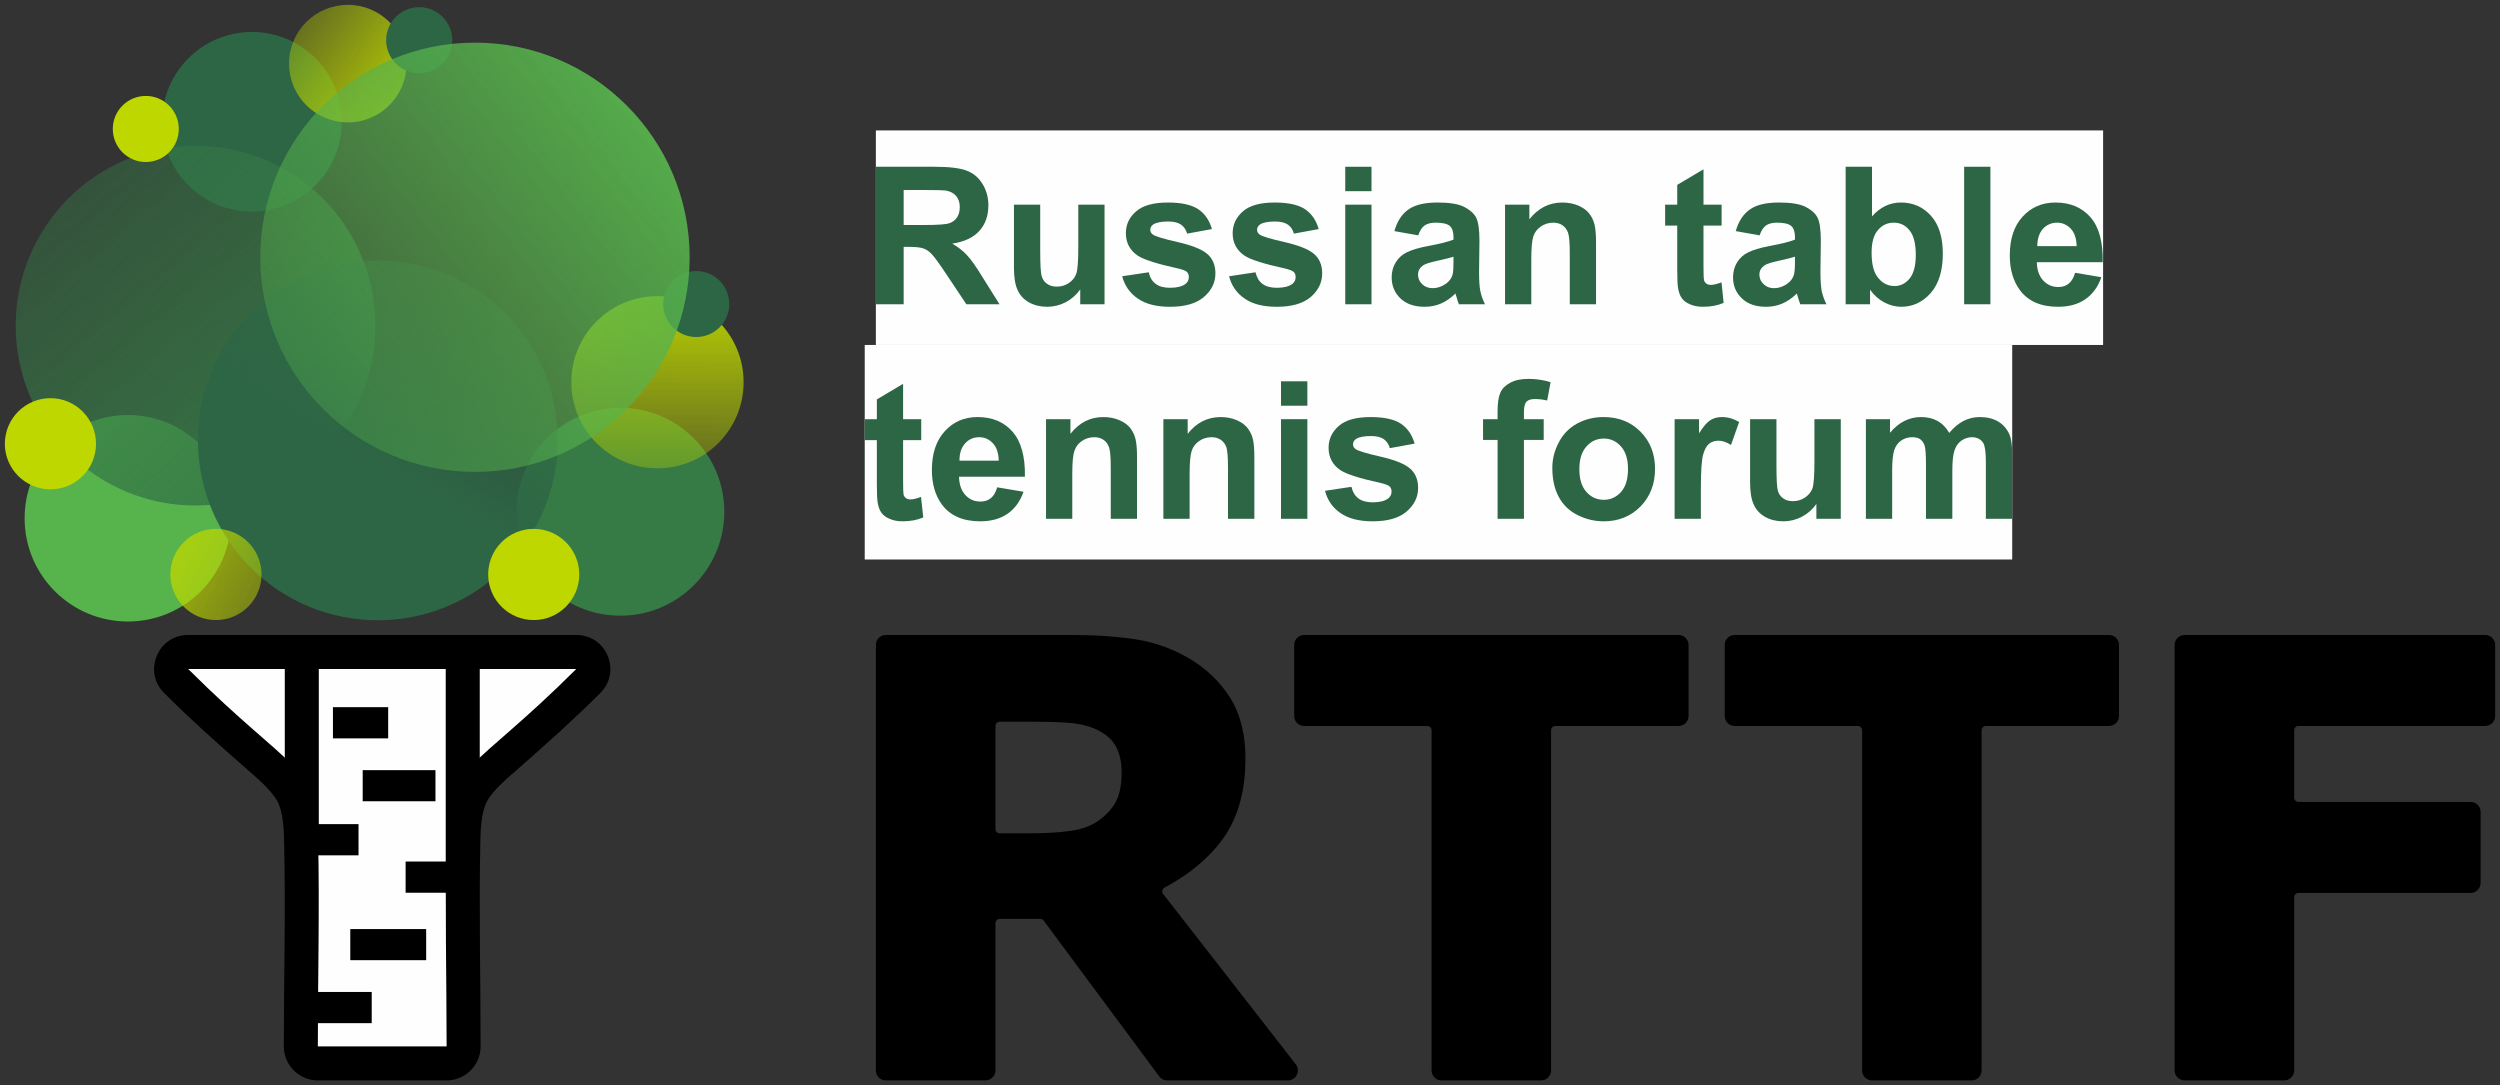 <?xml version="1.0" encoding="UTF-8"?>
<!DOCTYPE svg PUBLIC "-//W3C//DTD SVG 1.1//EN" "http://www.w3.org/Graphics/SVG/1.1/DTD/svg11.dtd">
<!-- Creator: CorelDRAW 2018 (64-Bit) -->
<svg xmlns="http://www.w3.org/2000/svg" xml:space="preserve" width="258px" height="112px" version="1.1" style="shape-rendering:geometricPrecision; text-rendering:geometricPrecision; image-rendering:optimizeQuality; fill-rule:evenodd; clip-rule:evenodd"
viewBox="0 0 258 112"
 xmlns:xlink="http://www.w3.org/1999/xlink">
 <rect x="0" y="0" width="258" height="112" fill="#333333" stroke="none"/>
 <defs>
  <style type="text/css">
   <![CDATA[
    .fil0 {fill:black}
    .fil4 {fill:#2D6645}
    .fil3 {fill:#367A46}
    .fil2 {fill:#57B34C}
    .fil5 {fill:#BED700}
    .fil1 {fill:#FEFEFE}
    .fil6 {fill:#2D6645;fill-rule:nonzero}
   ]]>
  </style>
   <mask id="id0">
  <linearGradient id="id1" gradientUnits="userSpaceOnUse" x1="36.52" y1="51.26" x2="-13.98" y2="-7.65">
   <stop offset="0" style="stop-opacity:1; stop-color:white"/>
   <stop offset="1" style="stop-opacity:0; stop-color:white"/>
  </linearGradient>
    <rect style="fill:url(#id1)" x="0.44" y="13.86" width="39.48" height="39.49"/>
   </mask>
   <mask id="id2">
  <linearGradient id="id3" gradientUnits="userSpaceOnUse" x1="44.01" y1="50.7" x2="59.72" y2="23.23">
   <stop offset="0" style="stop-opacity:1; stop-color:white"/>
   <stop offset="1" style="stop-opacity:0; stop-color:white"/>
  </linearGradient>
    <rect style="fill:url(#id3)" x="19.25" y="25.7" width="39.49" height="39.49"/>
   </mask>
   <mask id="id4">
  <linearGradient id="id5" gradientUnits="userSpaceOnUse" x1="41.65" y1="12.95" x2="22.72" y2="-0.91">
   <stop offset="0" style="stop-opacity:1; stop-color:white"/>
   <stop offset="1" style="stop-opacity:0; stop-color:white"/>
  </linearGradient>
    <rect style="fill:url(#id5)" x="28.65" y="-0.68" width="14.49" height="14.49"/>
   </mask>
   <mask id="id6">
  <linearGradient id="id7" gradientUnits="userSpaceOnUse" x1="72.1" y1="29.41" x2="71.97" y2="58.25">
   <stop offset="0" style="stop-opacity:1; stop-color:white"/>
   <stop offset="1" style="stop-opacity:0; stop-color:white"/>
  </linearGradient>
    <rect style="fill:url(#id7)" x="57.78" y="29.38" width="20.14" height="20.13"/>
   </mask>
   <mask id="id8">
  <linearGradient id="id9" gradientUnits="userSpaceOnUse" x1="13.19" y1="50.45" x2="43.26" y2="66.17">
   <stop offset="0" style="stop-opacity:1; stop-color:white"/>
   <stop offset="1" style="stop-opacity:0; stop-color:white"/>
  </linearGradient>
    <rect style="fill:url(#id9)" x="16.4" y="53.4" width="11.77" height="11.77"/>
   </mask>
   <mask id="id10">
  <linearGradient id="id11" gradientUnits="userSpaceOnUse" x1="70.92" y1="10.91" x2="12.01" y2="55.96">
   <stop offset="0" style="stop-opacity:1; stop-color:white"/>
   <stop offset="1" style="stop-opacity:0; stop-color:white"/>
  </linearGradient>
    <rect style="fill:url(#id11)" x="25.68" y="3.22" width="46.67" height="46.66"/>
   </mask>
 </defs>
 <g id="Слой_x0020_1">
  <path class="fil0" d="M29.29 107.99c0,-7.04 0.2,-14.1 0.03,-21.13 -0.02,-1.26 -0.09,-3.05 -0.7,-4.18 -0.63,-1.17 -2.23,-2.5 -3.22,-3.37 -2.91,-2.55 -5.72,-5.05 -8.46,-7.79 -1.03,-1.03 -1.32,-2.49 -0.76,-3.83 0.55,-1.34 1.79,-2.16 3.24,-2.16l40.05 0c1.45,0 2.69,0.82 3.25,2.16 0.55,1.34 0.26,2.8 -0.77,3.83 -2.74,2.74 -5.55,5.24 -8.46,7.8 -0.99,0.86 -2.59,2.19 -3.22,3.36 -0.63,1.17 -0.68,3.02 -0.7,4.3 -0.15,7 0.03,14.01 0.03,21.01 0,1.94 -1.58,3.51 -3.51,3.51 -4.43,0 -8.86,0 -13.29,0 -1.93,0 -3.51,-1.57 -3.51,-3.51z"/>
  <path class="fil1" d="M19.42 69.04c10.87,10.85 13.22,9.59 13.41,17.73 0.16,6.6 -0.03,14.6 -0.03,21.22 4.44,0 8.85,0 13.29,0 0,-6.58 -0.17,-14.52 -0.03,-21.08 0.17,-8.28 2.48,-6.96 13.41,-17.87l-18.43 0 -3.19 0 -18.43 0z"/>
  <path class="fil2" d="M13.2 42.83c5.88,0 10.65,4.77 10.65,10.66 0,5.88 -4.77,10.65 -10.65,10.65 -5.89,0 -10.66,-4.77 -10.66,-10.65 0,-5.89 4.77,-10.66 10.66,-10.66z"/>
  <path class="fil3" d="M64.02 42.09c5.92,0 10.73,4.8 10.73,10.73 0,5.92 -4.81,10.72 -10.73,10.72 -5.92,0 -10.73,-4.8 -10.73,-10.72 0,-5.93 4.81,-10.73 10.73,-10.73z"/>
  <path class="fil4" d="M26 3.3c5.12,0 9.27,4.15 9.27,9.27 0,5.12 -4.15,9.27 -9.27,9.27 -5.12,0 -9.27,-4.15 -9.27,-9.27 0,-5.12 4.15,-9.27 9.27,-9.27z"/>
  <path class="fil3" style="mask:url(#id0)" d="M20.18 15.04c10.25,0 18.56,8.31 18.56,18.57 0,10.25 -8.31,18.56 -18.56,18.56 -10.25,0 -18.56,-8.31 -18.56,-18.56 0,-10.26 8.31,-18.57 18.56,-18.57z"/>
  <path class="fil4" style="mask:url(#id2)" d="M38.99 26.88c10.25,0 18.57,8.31 18.57,18.56 0,10.25 -8.32,18.57 -18.57,18.57 -10.25,0 -18.56,-8.32 -18.56,-18.57 0,-10.25 8.31,-18.56 18.56,-18.56z"/>
  <path class="fil5" style="mask:url(#id4)" d="M35.9 0.5c3.35,0 6.06,2.71 6.06,6.06 0,3.35 -2.71,6.07 -6.06,6.07 -3.35,0 -6.07,-2.72 -6.07,-6.07 0,-3.35 2.72,-6.06 6.07,-6.06z"/>
  <path class="fil5" style="mask:url(#id6)" d="M67.85 30.56c4.91,0 8.89,3.98 8.89,8.88 0,4.91 -3.98,8.89 -8.89,8.89 -4.91,0 -8.89,-3.98 -8.89,-8.89 0,-4.9 3.98,-8.88 8.89,-8.88z"/>
  <path class="fil5" style="mask:url(#id8)" d="M22.28 54.58c2.6,0 4.71,2.11 4.71,4.7 0,2.6 -2.11,4.71 -4.71,4.71 -2.59,0 -4.7,-2.11 -4.7,-4.71 0,-2.59 2.11,-4.7 4.7,-4.7z"/>
  <path class="fil5" d="M55.08 54.58c2.6,0 4.7,2.11 4.7,4.7 0,2.6 -2.1,4.71 -4.7,4.71 -2.6,0 -4.7,-2.11 -4.7,-4.71 0,-2.59 2.1,-4.7 4.7,-4.7z"/>
  <path class="fil5" d="M5.21 41.09c2.59,0 4.7,2.11 4.7,4.71 0,2.59 -2.11,4.7 -4.7,4.7 -2.6,0 -4.71,-2.11 -4.71,-4.7 0,-2.6 2.11,-4.71 4.71,-4.71z"/>
  <path class="fil5" d="M15.05 9.9c1.88,0 3.4,1.53 3.4,3.41 0,1.88 -1.52,3.41 -3.4,3.41 -1.89,0 -3.41,-1.53 -3.41,-3.41 0,-1.88 1.52,-3.41 3.41,-3.41z"/>
  <path class="fil4" d="M43.26 0.74c1.88,0 3.41,1.53 3.41,3.41 0,1.88 -1.53,3.41 -3.41,3.41 -1.88,0 -3.41,-1.53 -3.41,-3.41 0,-1.88 1.53,-3.41 3.41,-3.41z"/>
  <path class="fil4" d="M71.85 27.97c1.88,0 3.41,1.52 3.41,3.41 0,1.88 -1.53,3.4 -3.41,3.4 -1.88,0 -3.41,-1.52 -3.41,-3.4 0,-1.89 1.53,-3.41 3.41,-3.41z"/>
  <path class="fil2" style="mask:url(#id10)" d="M49.02 4.4c12.23,0 22.15,9.92 22.15,22.15 0,12.24 -9.92,22.15 -22.15,22.15 -12.24,0 -22.16,-9.91 -22.16,-22.15 0,-12.23 9.92,-22.15 22.16,-22.15z"/>
  <polygon class="fil0" points="30.54,102.37 38.36,102.37 38.36,105.59 30.54,105.59 "/>
  <polygon class="fil0" points="36.15,95.88 43.98,95.88 43.98,99.09 36.15,99.09 "/>
  <polygon class="fil0" points="41.86,88.91 47.87,88.91 47.87,92.13 41.86,92.13 "/>
  <polygon class="fil0" points="30.99,85.05 37,85.05 37,88.27 30.99,88.27 "/>
  <polygon class="fil0" points="37.43,79.48 44.94,79.48 44.94,82.69 37.43,82.69 "/>
  <polygon class="fil0" points="34.36,72.98 40.06,72.98 40.06,76.2 34.36,76.2 "/>
  <path class="fil0" d="M103.17 74.48c-0.24,0 -0.44,0.2 -0.44,0.45l0 10.63c0,0.24 0.2,0.44 0.44,0.44l2.81 0c1.53,0 3.07,-0.04 4.58,-0.27 1.08,-0.15 2.13,-0.5 3,-1.18 0.69,-0.53 1.29,-1.17 1.67,-1.96 0.42,-0.87 0.52,-1.96 0.52,-2.91 0,-0.95 -0.17,-1.91 -0.64,-2.74 -0.5,-0.86 -1.35,-1.41 -2.24,-1.78 -0.84,-0.34 -1.74,-0.51 -2.64,-0.57 -1.21,-0.09 -2.42,-0.11 -3.62,-0.11l-3.44 0zm153.3 0.44l-19.27 0c-0.24,0 -0.44,0.2 -0.44,0.44l0 6.95c0,0.25 0.2,0.45 0.44,0.45l17.77 0c0.57,0 1.03,0.46 1.03,1.03l0 7.32c0,0.57 -0.46,1.04 -1.03,1.04l-17.77 0c-0.24,0 -0.44,0.2 -0.44,0.44l0 17.88c0,0.57 -0.47,1.03 -1.03,1.03l-10.27 0c-0.57,0 -1.04,-0.46 -1.04,-1.03l0 -43.91c0,-0.57 0.47,-1.03 1.04,-1.03l31.01 0c0.57,0 1.03,0.46 1.03,1.03l0 7.33c0,0.57 -0.46,1.03 -1.03,1.03zm-38.82 0l-12.7 0c-0.25,0 -0.45,0.2 -0.45,0.44l0 35.11c0,0.57 -0.46,1.03 -1.03,1.03l-10.27 0c-0.57,0 -1.03,-0.46 -1.03,-1.03l0 -35.11c0,-0.24 -0.2,-0.44 -0.45,-0.44l-12.7 0c-0.57,0 -1.03,-0.46 -1.03,-1.03l0 -7.33c0,-0.57 0.46,-1.03 1.03,-1.03l38.63 0c0.57,0 1.03,0.46 1.03,1.03l0 7.33c0,0.57 -0.46,1.03 -1.03,1.03zm-44.43 0l-12.7 0c-0.25,0 -0.45,0.2 -0.45,0.44l0 35.11c0,0.57 -0.46,1.03 -1.03,1.03l-10.27 0c-0.57,0 -1.03,-0.46 -1.03,-1.03l0 -35.11c0,-0.24 -0.2,-0.44 -0.44,-0.44l-12.71 0c-0.57,0 -1.03,-0.46 -1.03,-1.03l0 -7.33c0,-0.57 0.46,-1.03 1.03,-1.03l38.63 0c0.57,0 1.04,0.46 1.04,1.03l0 7.33c0,0.57 -0.47,1.03 -1.04,1.03zm-53.59 36.16l-11.92 -16.07c-0.09,-0.12 -0.2,-0.18 -0.35,-0.18l-4.19 0c-0.24,0 -0.44,0.2 -0.44,0.45l0 15.19c0,0.57 -0.47,1.03 -1.04,1.03l-10.27 0c-0.57,0 -1.03,-0.46 -1.03,-1.03l0 -43.91c0,-0.57 0.46,-1.03 1.03,-1.03l18.89 0c2.33,0 4.66,0.1 6.96,0.46 1.97,0.31 3.82,0.99 5.53,2.01 1.7,1.02 3.12,2.36 4.17,4.04 1.16,1.87 1.56,4.07 1.56,6.24 0,2.96 -0.6,5.93 -2.38,8.36 -1.56,2.12 -3.66,3.73 -5.97,4.96 -0.13,0.07 -0.19,0.16 -0.22,0.3 -0.04,0.14 -0.01,0.25 0.08,0.36l13.68 17.57c0.25,0.32 0.29,0.73 0.11,1.09 -0.17,0.36 -0.52,0.58 -0.93,0.58l-12.44 0c-0.34,0 -0.63,-0.15 -0.83,-0.42z"/>
  <rect class="fil0" x="29.39" y="67.89" width="3.51" height="17.31"/>
  <rect class="fil0" x="46" y="68.75" width="3.51" height="20.41"/>
  <polygon class="fil1" points="90.39,13.46 217.04,13.46 217.04,35.6 90.39,35.6 "/>
  <polygon id="1" class="fil1" points="89.24,35.6 207.66,35.6 207.66,57.74 89.24,57.74 "/>
  <path id="2" class="fil6" d="M90.39 31.4l0 -14.19 6.03 0c1.52,0 2.62,0.13 3.31,0.39 0.69,0.25 1.24,0.7 1.65,1.36 0.41,0.65 0.62,1.39 0.62,2.23 0,1.07 -0.31,1.95 -0.93,2.64 -0.63,0.69 -1.56,1.13 -2.8,1.31 0.62,0.36 1.13,0.76 1.52,1.19 0.41,0.43 0.95,1.2 1.63,2.31l1.73 2.76 -3.42 0 -2.06 -3.09c-0.73,-1.1 -1.24,-1.8 -1.51,-2.08 -0.28,-0.29 -0.56,-0.49 -0.87,-0.59 -0.3,-0.11 -0.79,-0.16 -1.45,-0.16l-0.58 0 0 5.92 -2.87 0zm2.87 -8.18l2.12 0c1.38,0 2.23,-0.06 2.58,-0.18 0.34,-0.11 0.61,-0.31 0.8,-0.6 0.19,-0.28 0.29,-0.64 0.29,-1.06 0,-0.48 -0.13,-0.87 -0.38,-1.16 -0.26,-0.3 -0.62,-0.48 -1.08,-0.56 -0.24,-0.03 -0.93,-0.05 -2.09,-0.05l-2.24 0 0 3.61z"/>
  <path id="3" class="fil6" d="M111.48 31.4l0 -1.53c-0.38,0.54 -0.87,0.98 -1.48,1.31 -0.61,0.32 -1.26,0.48 -1.93,0.48 -0.7,0 -1.32,-0.15 -1.87,-0.45 -0.55,-0.31 -0.95,-0.74 -1.19,-1.29 -0.25,-0.55 -0.37,-1.31 -0.37,-2.28l0 -6.52 2.71 0 0 4.74c0,1.45 0.05,2.33 0.16,2.66 0.1,0.33 0.28,0.59 0.55,0.77 0.26,0.2 0.6,0.29 1.01,0.29 0.46,0 0.88,-0.13 1.25,-0.38 0.37,-0.26 0.62,-0.57 0.75,-0.95 0.14,-0.38 0.21,-1.31 0.21,-2.78l0 -4.35 2.71 0 0 10.28 -2.51 0z"/>
  <path id="4" class="fil6" d="M115.81 28.51l2.74 -0.41c0.11,0.52 0.35,0.92 0.71,1.19 0.35,0.27 0.85,0.41 1.49,0.41 0.7,0 1.23,-0.13 1.58,-0.39 0.24,-0.18 0.36,-0.42 0.36,-0.73 0,-0.2 -0.07,-0.37 -0.19,-0.51 -0.14,-0.13 -0.44,-0.25 -0.91,-0.36 -2.2,-0.48 -3.59,-0.93 -4.18,-1.33 -0.81,-0.55 -1.22,-1.33 -1.22,-2.31 0,-0.9 0.35,-1.65 1.06,-2.26 0.7,-0.61 1.79,-0.91 3.27,-0.91 1.4,0 2.45,0.23 3.14,0.69 0.68,0.46 1.15,1.14 1.41,2.05l-2.56 0.47c-0.11,-0.4 -0.32,-0.71 -0.63,-0.93 -0.3,-0.21 -0.74,-0.32 -1.31,-0.32 -0.72,0 -1.24,0.1 -1.55,0.3 -0.21,0.15 -0.31,0.33 -0.31,0.56 0,0.19 0.09,0.36 0.27,0.49 0.25,0.18 1.09,0.44 2.55,0.77 1.45,0.33 2.47,0.73 3.04,1.21 0.57,0.48 0.86,1.16 0.86,2.02 0,0.95 -0.4,1.76 -1.19,2.44 -0.78,0.67 -1.95,1.01 -3.49,1.01 -1.41,0 -2.51,-0.28 -3.33,-0.85 -0.82,-0.56 -1.36,-1.33 -1.61,-2.3z"/>
  <path id="5" class="fil6" d="M126.84 28.51l2.73 -0.41c0.12,0.52 0.35,0.92 0.71,1.19 0.35,0.27 0.85,0.41 1.49,0.41 0.7,0 1.23,-0.13 1.59,-0.39 0.23,-0.18 0.35,-0.42 0.35,-0.73 0,-0.2 -0.06,-0.37 -0.19,-0.51 -0.14,-0.13 -0.44,-0.25 -0.91,-0.36 -2.2,-0.48 -3.59,-0.93 -4.18,-1.33 -0.81,-0.55 -1.22,-1.33 -1.22,-2.31 0,-0.9 0.36,-1.65 1.06,-2.26 0.7,-0.61 1.79,-0.91 3.27,-0.91 1.41,0 2.45,0.23 3.14,0.69 0.68,0.46 1.15,1.14 1.41,2.05l-2.56 0.47c-0.1,-0.4 -0.32,-0.71 -0.62,-0.93 -0.31,-0.21 -0.75,-0.32 -1.32,-0.32 -0.72,0 -1.24,0.1 -1.55,0.3 -0.21,0.15 -0.31,0.33 -0.31,0.56 0,0.19 0.09,0.36 0.27,0.49 0.25,0.18 1.1,0.44 2.55,0.77 1.45,0.33 2.47,0.73 3.04,1.21 0.57,0.48 0.86,1.16 0.86,2.02 0,0.95 -0.4,1.76 -1.18,2.44 -0.79,0.67 -1.96,1.01 -3.5,1.01 -1.4,0 -2.51,-0.28 -3.33,-0.85 -0.82,-0.56 -1.35,-1.33 -1.6,-2.3z"/>
  <path id="6" class="fil6" d="M138.83 19.73l0 -2.52 2.71 0 0 2.52 -2.71 0zm0 11.67l0 -10.28 2.71 0 0 10.28 -2.71 0z"/>
  <path id="7" class="fil6" d="M146.36 24.29l-2.46 -0.44c0.28,-1 0.76,-1.74 1.43,-2.22 0.68,-0.49 1.69,-0.73 3.02,-0.73 1.21,0 2.12,0.14 2.71,0.43 0.59,0.29 1.01,0.65 1.26,1.09 0.24,0.45 0.36,1.26 0.36,2.44l-0.04 3.17c0,0.9 0.04,1.57 0.13,2 0.08,0.43 0.25,0.89 0.48,1.37l-2.69 0c-0.07,-0.17 -0.16,-0.44 -0.26,-0.79 -0.05,-0.16 -0.08,-0.27 -0.1,-0.32 -0.46,0.46 -0.96,0.8 -1.48,1.03 -0.53,0.23 -1.1,0.34 -1.69,0.34 -1.06,0 -1.89,-0.28 -2.5,-0.86 -0.6,-0.57 -0.91,-1.3 -0.91,-2.18 0,-0.57 0.14,-1.09 0.42,-1.55 0.28,-0.45 0.66,-0.8 1.16,-1.04 0.5,-0.24 1.22,-0.46 2.16,-0.64 1.27,-0.23 2.15,-0.46 2.64,-0.66l0 -0.28c0,-0.53 -0.13,-0.9 -0.38,-1.13 -0.26,-0.23 -0.75,-0.34 -1.47,-0.34 -0.48,0 -0.86,0.1 -1.13,0.29 -0.28,0.19 -0.49,0.53 -0.66,1.02zm3.64 2.2c-0.34,0.12 -0.9,0.25 -1.65,0.42 -0.75,0.16 -1.25,0.32 -1.48,0.47 -0.35,0.25 -0.53,0.57 -0.53,0.96 0,0.38 0.14,0.71 0.42,0.98 0.29,0.28 0.65,0.42 1.09,0.42 0.49,0 0.95,-0.16 1.4,-0.48 0.33,-0.25 0.55,-0.55 0.65,-0.9 0.07,-0.24 0.1,-0.68 0.1,-1.33l0 -0.54z"/>
  <path id="8" class="fil6" d="M164.71 31.4l-2.71 0 0 -5.24c0,-1.11 -0.06,-1.82 -0.18,-2.15 -0.12,-0.32 -0.31,-0.58 -0.57,-0.76 -0.26,-0.18 -0.58,-0.27 -0.95,-0.27 -0.48,0 -0.9,0.13 -1.28,0.39 -0.38,0.26 -0.64,0.6 -0.78,1.02 -0.14,0.43 -0.21,1.21 -0.21,2.36l0 4.65 -2.71 0 0 -10.28 2.51 0 0 1.51c0.91,-1.15 2.04,-1.73 3.41,-1.73 0.6,0 1.15,0.11 1.65,0.32 0.5,0.22 0.88,0.5 1.13,0.83 0.26,0.34 0.44,0.72 0.54,1.14 0.1,0.43 0.15,1.04 0.15,1.83l0 6.38z"/>
  <path id="9" class="fil6" d="M177.67 21.12l0 2.16 -1.87 0 0 4.16c0,0.85 0.02,1.34 0.06,1.48 0.03,0.14 0.11,0.25 0.24,0.35 0.13,0.09 0.28,0.13 0.46,0.13 0.25,0 0.62,-0.08 1.1,-0.26l0.22 2.12c-0.63,0.27 -1.34,0.4 -2.14,0.4 -0.49,0 -0.93,-0.08 -1.32,-0.25 -0.39,-0.16 -0.68,-0.38 -0.86,-0.64 -0.19,-0.26 -0.31,-0.61 -0.39,-1.06 -0.05,-0.32 -0.08,-0.96 -0.08,-1.93l0 -4.5 -1.25 0 0 -2.16 1.25 0 0 -2.04 2.71 -1.61 0 3.65 1.87 0z"/>
  <path id="10" class="fil6" d="M181.59 24.29l-2.46 -0.44c0.28,-1 0.76,-1.74 1.44,-2.22 0.67,-0.49 1.68,-0.73 3.02,-0.73 1.21,0 2.11,0.14 2.71,0.43 0.59,0.29 1.01,0.65 1.25,1.09 0.24,0.45 0.36,1.26 0.36,2.44l-0.04 3.17c0,0.9 0.05,1.57 0.13,2 0.09,0.43 0.25,0.89 0.49,1.37l-2.7 0c-0.07,-0.17 -0.16,-0.44 -0.26,-0.79 -0.04,-0.16 -0.08,-0.27 -0.1,-0.32 -0.46,0.46 -0.95,0.8 -1.48,1.03 -0.53,0.23 -1.09,0.34 -1.69,0.34 -1.05,0 -1.89,-0.28 -2.49,-0.86 -0.61,-0.57 -0.92,-1.3 -0.92,-2.18 0,-0.57 0.14,-1.09 0.42,-1.55 0.28,-0.45 0.66,-0.8 1.17,-1.04 0.5,-0.24 1.22,-0.46 2.16,-0.64 1.27,-0.23 2.15,-0.46 2.64,-0.66l0 -0.28c0,-0.53 -0.13,-0.9 -0.39,-1.13 -0.26,-0.23 -0.75,-0.34 -1.47,-0.34 -0.48,0 -0.86,0.1 -1.13,0.29 -0.27,0.19 -0.49,0.53 -0.66,1.02zm3.65 2.2c-0.35,0.12 -0.9,0.25 -1.66,0.42 -0.75,0.16 -1.25,0.32 -1.48,0.47 -0.35,0.25 -0.53,0.57 -0.53,0.96 0,0.38 0.14,0.71 0.43,0.98 0.28,0.28 0.64,0.42 1.08,0.42 0.49,0 0.96,-0.16 1.4,-0.48 0.33,-0.25 0.55,-0.55 0.65,-0.9 0.07,-0.24 0.11,-0.68 0.11,-1.33l0 -0.54z"/>
  <path id="11" class="fil6" d="M190.47 31.4l0 -14.19 2.72 0 0 5.12c0.84,-0.95 1.83,-1.43 2.98,-1.43 1.25,0 2.28,0.45 3.1,1.36 0.82,0.91 1.23,2.22 1.23,3.92 0,1.75 -0.42,3.11 -1.25,4.06 -0.84,0.95 -1.86,1.42 -3.05,1.42 -0.59,0 -1.16,-0.15 -1.74,-0.45 -0.57,-0.3 -1.06,-0.74 -1.47,-1.31l0 1.5 -2.52 0zm2.68 -5.34c0,1.07 0.17,1.86 0.5,2.37 0.47,0.73 1.1,1.09 1.88,1.09 0.6,0 1.11,-0.26 1.54,-0.77 0.42,-0.52 0.64,-1.33 0.64,-2.43 0,-1.18 -0.22,-2.03 -0.65,-2.55 -0.42,-0.53 -0.97,-0.79 -1.63,-0.79 -0.66,0 -1.2,0.26 -1.63,0.77 -0.44,0.5 -0.65,1.28 -0.65,2.31z"/>
  <polygon id="12" class="fil6" points="202.7,31.4 202.7,17.21 205.41,17.21 205.41,31.4 "/>
  <path id="13" class="fil6" d="M214.15 28.15l2.71 0.46c-0.34,0.99 -0.9,1.75 -1.65,2.27 -0.75,0.52 -1.69,0.78 -2.82,0.78 -1.78,0 -3.11,-0.58 -3.96,-1.75 -0.68,-0.94 -1.02,-2.12 -1.02,-3.55 0,-1.71 0.44,-3.04 1.33,-4.01 0.89,-0.97 2.02,-1.45 3.38,-1.45 1.53,0 2.73,0.51 3.62,1.52 0.88,1.01 1.3,2.56 1.26,4.64l-6.8 0c0.02,0.81 0.24,1.44 0.66,1.89 0.42,0.45 0.94,0.67 1.56,0.67 0.43,0 0.78,-0.11 1.07,-0.35 0.29,-0.23 0.51,-0.6 0.66,-1.12zm0.16 -2.75c-0.02,-0.79 -0.22,-1.39 -0.61,-1.8 -0.39,-0.41 -0.86,-0.62 -1.41,-0.62 -0.59,0 -1.08,0.22 -1.47,0.65 -0.38,0.44 -0.57,1.03 -0.57,1.77l4.06 0z"/>
  <path id="14" class="fil6" d="M95.07 43.26l0 2.16 -1.87 0 0 4.16c0,0.85 0.02,1.34 0.05,1.48 0.04,0.14 0.12,0.25 0.25,0.35 0.12,0.09 0.28,0.13 0.46,0.13 0.25,0 0.62,-0.08 1.09,-0.26l0.23 2.12c-0.63,0.27 -1.34,0.4 -2.14,0.4 -0.49,0 -0.93,-0.08 -1.32,-0.25 -0.39,-0.16 -0.68,-0.38 -0.86,-0.64 -0.19,-0.26 -0.31,-0.61 -0.39,-1.06 -0.05,-0.32 -0.08,-0.96 -0.08,-1.93l0 -4.5 -1.25 0 0 -2.16 1.25 0 0 -2.04 2.71 -1.61 0 3.65 1.87 0z"/>
  <path id="15" class="fil6" d="M102.91 50.29l2.72 0.46c-0.35,0.99 -0.9,1.75 -1.65,2.27 -0.75,0.52 -1.7,0.78 -2.82,0.78 -1.79,0 -3.11,-0.58 -3.97,-1.75 -0.68,-0.94 -1.02,-2.12 -1.02,-3.55 0,-1.71 0.45,-3.04 1.34,-4.01 0.89,-0.97 2.01,-1.45 3.37,-1.45 1.53,0 2.74,0.51 3.62,1.52 0.88,1.01 1.31,2.56 1.27,4.64l-6.8 0c0.02,0.81 0.24,1.44 0.66,1.89 0.41,0.45 0.93,0.67 1.55,0.67 0.43,0 0.79,-0.11 1.07,-0.35 0.3,-0.23 0.51,-0.6 0.66,-1.12zm0.16 -2.75c-0.02,-0.79 -0.22,-1.39 -0.61,-1.8 -0.38,-0.41 -0.85,-0.62 -1.41,-0.62 -0.59,0 -1.08,0.22 -1.46,0.65 -0.39,0.44 -0.58,1.03 -0.57,1.77l4.05 0z"/>
  <path id="16" class="fil6" d="M117.34 53.54l-2.71 0 0 -5.24c0,-1.11 -0.06,-1.82 -0.18,-2.15 -0.12,-0.32 -0.3,-0.58 -0.57,-0.76 -0.26,-0.18 -0.58,-0.27 -0.95,-0.27 -0.48,0 -0.9,0.13 -1.28,0.39 -0.38,0.26 -0.63,0.6 -0.77,1.02 -0.15,0.43 -0.22,1.21 -0.22,2.36l0 4.65 -2.71 0 0 -10.28 2.52 0 0 1.51c0.9,-1.15 2.03,-1.73 3.4,-1.73 0.6,0 1.16,0.11 1.65,0.32 0.51,0.22 0.88,0.5 1.14,0.83 0.25,0.34 0.43,0.72 0.53,1.14 0.1,0.43 0.15,1.04 0.15,1.83l0 6.38z"/>
  <path id="17" class="fil6" d="M129.45 53.54l-2.72 0 0 -5.24c0,-1.11 -0.06,-1.82 -0.17,-2.15 -0.12,-0.32 -0.31,-0.58 -0.57,-0.76 -0.27,-0.18 -0.58,-0.27 -0.95,-0.27 -0.48,0 -0.91,0.13 -1.28,0.39 -0.38,0.26 -0.64,0.6 -0.78,1.02 -0.14,0.43 -0.21,1.21 -0.21,2.36l0 4.65 -2.71 0 0 -10.28 2.51 0 0 1.51c0.9,-1.15 2.04,-1.73 3.41,-1.73 0.6,0 1.15,0.11 1.65,0.32 0.5,0.22 0.88,0.5 1.13,0.83 0.26,0.34 0.44,0.72 0.54,1.14 0.1,0.43 0.15,1.04 0.15,1.83l0 6.38z"/>
  <path id="18" class="fil6" d="M132.2 41.87l0 -2.52 2.72 0 0 2.52 -2.72 0zm0 11.67l0 -10.28 2.72 0 0 10.28 -2.72 0z"/>
  <path id="19" class="fil6" d="M136.74 50.65l2.73 -0.41c0.12,0.52 0.35,0.92 0.71,1.19 0.35,0.27 0.85,0.41 1.49,0.41 0.7,0 1.23,-0.13 1.58,-0.39 0.24,-0.18 0.36,-0.42 0.36,-0.73 0,-0.2 -0.06,-0.37 -0.19,-0.51 -0.14,-0.13 -0.44,-0.25 -0.91,-0.36 -2.2,-0.48 -3.59,-0.93 -4.18,-1.33 -0.81,-0.55 -1.22,-1.33 -1.22,-2.31 0,-0.9 0.36,-1.65 1.06,-2.26 0.7,-0.61 1.79,-0.91 3.27,-0.91 1.41,0 2.45,0.23 3.14,0.69 0.68,0.46 1.15,1.14 1.41,2.05l-2.56 0.47c-0.11,-0.4 -0.32,-0.71 -0.62,-0.93 -0.31,-0.21 -0.75,-0.32 -1.32,-0.32 -0.72,0 -1.24,0.1 -1.55,0.3 -0.21,0.15 -0.31,0.33 -0.31,0.56 0,0.19 0.09,0.36 0.27,0.49 0.25,0.18 1.1,0.44 2.55,0.77 1.45,0.33 2.47,0.73 3.04,1.21 0.57,0.48 0.86,1.16 0.86,2.02 0,0.95 -0.4,1.76 -1.19,2.44 -0.78,0.67 -1.95,1.01 -3.49,1.01 -1.4,0 -2.51,-0.28 -3.33,-0.85 -0.82,-0.56 -1.35,-1.33 -1.6,-2.3z"/>
  <path id="20" class="fil6" d="M153.05 43.26l1.5 0 0 -0.78c0,-0.86 0.09,-1.51 0.28,-1.94 0.18,-0.43 0.52,-0.77 1.02,-1.04 0.5,-0.27 1.13,-0.4 1.89,-0.4 0.77,0 1.54,0.11 2.28,0.34l-0.35 1.89c-0.44,-0.1 -0.86,-0.15 -1.27,-0.15 -0.41,0 -0.69,0.09 -0.87,0.28 -0.17,0.18 -0.26,0.54 -0.26,1.07l0 0.73 2.04 0 0 2.14 -2.04 0 0 8.14 -2.72 0 0 -8.14 -1.5 0 0 -2.14z"/>
  <path id="21" class="fil6" d="M160.2 48.28c0,-0.91 0.22,-1.78 0.67,-2.63 0.44,-0.85 1.07,-1.49 1.89,-1.94 0.81,-0.44 1.72,-0.67 2.73,-0.67 1.56,0 2.83,0.51 3.82,1.52 1,1.01 1.49,2.29 1.49,3.83 0,1.56 -0.5,2.85 -1.5,3.88 -1.01,1.02 -2.27,1.53 -3.79,1.53 -0.94,0 -1.84,-0.21 -2.69,-0.64 -0.86,-0.42 -1.51,-1.05 -1.95,-1.87 -0.45,-0.83 -0.67,-1.83 -0.67,-3.01zm2.79 0.14c0,1.02 0.24,1.81 0.73,2.35 0.48,0.54 1.08,0.81 1.79,0.81 0.7,0 1.3,-0.27 1.78,-0.81 0.48,-0.54 0.72,-1.33 0.72,-2.37 0,-1.01 -0.24,-1.78 -0.72,-2.32 -0.48,-0.55 -1.08,-0.82 -1.78,-0.82 -0.71,0 -1.31,0.27 -1.79,0.82 -0.49,0.54 -0.73,1.32 -0.73,2.34z"/>
  <path id="22" class="fil6" d="M175.53 53.54l-2.71 0 0 -10.28 2.52 0 0 1.46c0.43,-0.69 0.82,-1.14 1.17,-1.36 0.34,-0.21 0.74,-0.32 1.18,-0.32 0.62,0 1.21,0.17 1.79,0.51l-0.84 2.37c-0.46,-0.29 -0.89,-0.44 -1.28,-0.44 -0.39,0 -0.71,0.1 -0.97,0.31 -0.27,0.21 -0.48,0.59 -0.63,1.14 -0.15,0.55 -0.23,1.7 -0.23,3.44l0 3.17z"/>
  <path id="23" class="fil6" d="M187.45 53.54l0 -1.53c-0.38,0.54 -0.87,0.98 -1.48,1.31 -0.61,0.32 -1.26,0.48 -1.93,0.48 -0.7,0 -1.32,-0.15 -1.87,-0.45 -0.55,-0.31 -0.94,-0.74 -1.19,-1.29 -0.25,-0.55 -0.37,-1.31 -0.37,-2.28l0 -6.52 2.72 0 0 4.74c0,1.45 0.05,2.33 0.15,2.66 0.1,0.33 0.28,0.59 0.55,0.77 0.26,0.2 0.6,0.29 1.01,0.29 0.46,0 0.88,-0.13 1.25,-0.38 0.37,-0.26 0.62,-0.57 0.76,-0.95 0.13,-0.38 0.2,-1.31 0.2,-2.78l0 -4.35 2.72 0 0 10.28 -2.52 0z"/>
  <path id="24" class="fil6" d="M192.56 43.26l2.49 0 0 1.4c0.9,-1.08 1.97,-1.62 3.21,-1.62 0.65,0 1.23,0.14 1.71,0.41 0.48,0.27 0.88,0.68 1.19,1.23 0.45,-0.55 0.94,-0.96 1.46,-1.23 0.52,-0.27 1.08,-0.41 1.67,-0.41 0.76,0 1.39,0.15 1.92,0.46 0.52,0.31 0.91,0.76 1.17,1.35 0.19,0.44 0.28,1.15 0.28,2.13l0 6.56 -2.72 0 0 -5.86c0,-1.02 -0.09,-1.68 -0.28,-1.98 -0.25,-0.38 -0.64,-0.58 -1.16,-0.58 -0.38,0 -0.74,0.12 -1.08,0.35 -0.33,0.23 -0.57,0.57 -0.72,1.02 -0.15,0.45 -0.22,1.15 -0.22,2.12l0 4.93 -2.72 0 0 -5.62c0,-1 -0.05,-1.65 -0.14,-1.94 -0.1,-0.29 -0.25,-0.5 -0.45,-0.65 -0.2,-0.14 -0.48,-0.21 -0.83,-0.21 -0.42,0 -0.79,0.11 -1.13,0.34 -0.34,0.23 -0.57,0.55 -0.72,0.98 -0.14,0.42 -0.22,1.13 -0.22,2.11l0 4.99 -2.71 0 0 -10.28z"/>
 </g>
</svg>
